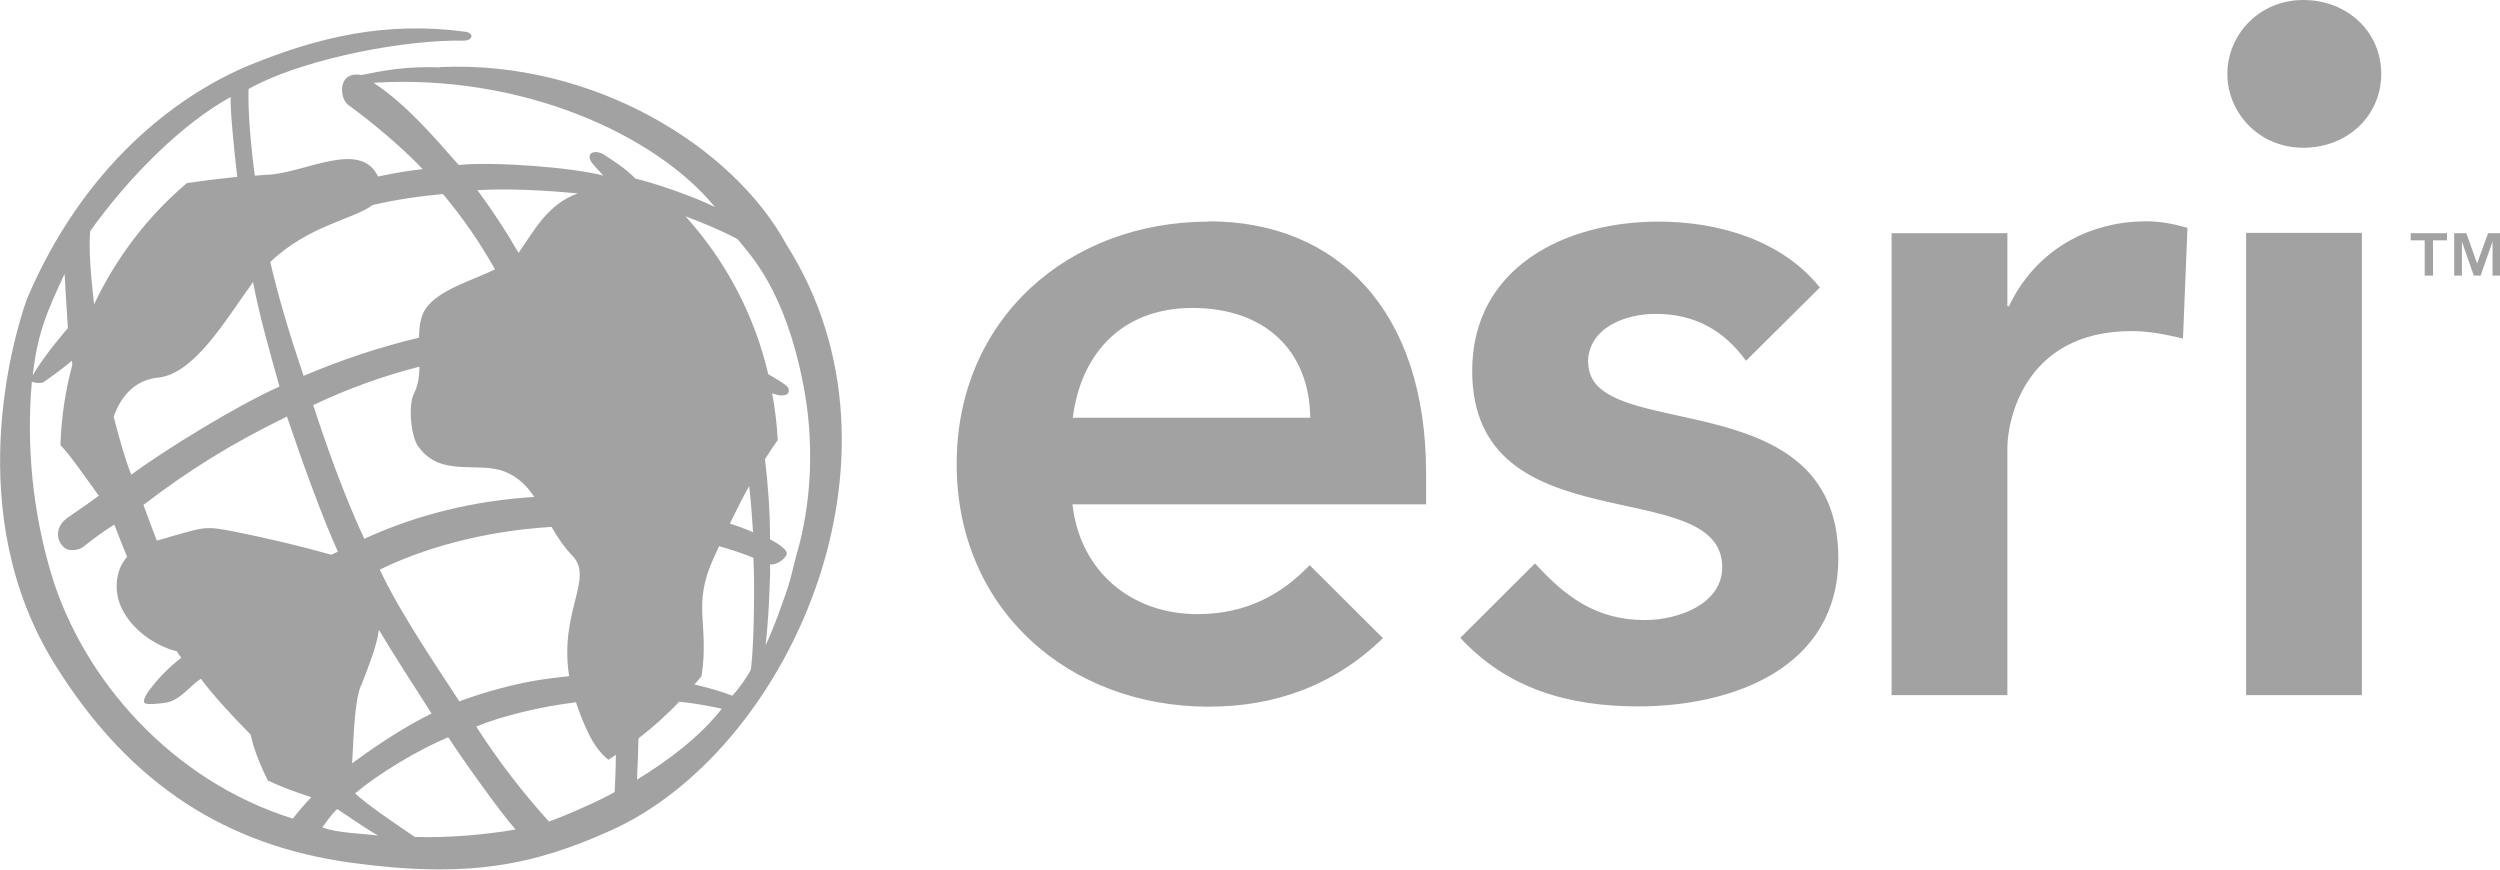 <?xml version="1.0" encoding="UTF-8"?> <svg xmlns="http://www.w3.org/2000/svg" width="138" height="48" viewBox="0 0 138 48" fill="none"><g clip-path="url(#clip0_905_4677)"><path d="M127.139 0C124.708 0 122.95 1.916 122.95 4.078C122.95 6.24 124.708 8.156 127.139 8.156C129.571 8.156 131.444 6.403 131.444 4.078C131.444 1.752 129.571 0 127.139 0ZM123.985 38.37H130.376V12.856H123.985V38.354V38.37ZM66.724 12.233C59.002 12.233 52.808 17.588 52.808 25.613C52.808 33.638 58.986 39.009 66.724 39.009C70.257 39.009 73.576 37.912 76.336 35.226L72.294 31.198C70.783 32.77 68.86 33.9 66.084 33.9C62.518 33.9 59.626 31.607 59.199 27.84H78.719V26.088C78.719 17.212 73.872 12.217 66.724 12.217V12.233ZM59.216 23.058C59.692 19.39 62.042 16.999 65.821 16.999C69.813 16.999 72.278 19.341 72.327 23.058H59.216ZM87.657 20.029C87.657 18.113 89.678 17.326 91.386 17.326C93.555 17.326 95.149 18.227 96.381 19.914L100.456 15.869C98.353 13.249 94.853 12.233 91.551 12.233C86.375 12.233 81.265 14.772 81.265 20.471C81.265 30.199 95.067 26.055 95.067 31.312C95.067 33.327 92.668 34.227 90.795 34.227C88.084 34.227 86.375 32.901 84.732 31.099L80.608 35.21C83.204 38.01 86.556 38.993 90.434 38.993C95.659 38.993 101.475 36.864 101.475 30.805C101.475 20.864 87.673 24.581 87.673 20.012L87.657 20.029ZM110.906 16.901H110.807V12.872H104.416V38.37H110.807V24.712C110.807 23.337 111.662 18.276 117.675 18.276C118.595 18.276 119.532 18.456 120.501 18.686L120.748 12.577C120.008 12.364 119.269 12.217 118.48 12.217C115.112 12.217 112.286 13.969 110.906 16.884V16.901ZM24.284 3.717C22.28 3.652 21.113 3.914 19.93 4.143C19.569 4.045 18.912 4.143 18.879 4.913C18.879 5.322 19.01 5.65 19.273 5.83C19.536 6.01 21.721 7.632 23.331 9.335C22.559 9.417 21.721 9.564 20.867 9.744C19.897 7.681 16.808 9.564 14.771 9.646C14.524 9.646 14.294 9.695 14.065 9.695C13.834 7.959 13.687 6.174 13.719 4.913C16.381 3.406 21.524 2.309 25.007 2.244H25.615C26.125 2.227 26.174 1.818 25.681 1.752C21.343 1.163 17.581 2.031 13.719 3.619C9.694 5.306 4.584 9.187 1.479 16.524C0.756 18.571 -2.169 28.315 3.023 36.667C7.229 43.447 12.651 46.673 19.273 47.607C25.878 48.524 29.476 47.738 33.65 45.871C43.426 41.548 50.902 25.302 43.426 13.527C40.485 8.09 32.762 3.324 24.301 3.701L24.284 3.717ZM20.571 11.316C21.852 11.021 23.151 10.825 24.449 10.71C25.533 12.004 26.502 13.396 27.324 14.87C25.993 15.509 24.235 16 23.512 17.015C23.216 17.441 23.134 18.014 23.134 18.637C20.949 19.161 18.829 19.865 16.759 20.749C16.02 18.571 15.363 16.393 14.919 14.461C17.055 12.43 19.536 12.102 20.571 11.316ZM31.431 37.322C30.857 37.388 30.265 37.453 29.756 37.535C28.491 37.732 26.864 38.158 25.352 38.714C24.481 37.339 22.148 33.982 20.965 31.443C23.331 30.28 26.65 29.314 30.446 29.085C30.758 29.625 31.103 30.166 31.579 30.657C32.828 31.918 30.857 33.736 31.415 37.322H31.431ZM17.301 22.354C19.142 21.486 21.08 20.766 23.151 20.242C23.151 20.782 23.068 21.306 22.855 21.715C22.526 22.321 22.674 24.057 23.068 24.614C24.317 26.416 26.371 25.417 27.915 26.055C28.622 26.35 29.098 26.841 29.493 27.431C26.256 27.627 23.068 28.381 20.111 29.74C18.599 26.53 17.285 22.338 17.285 22.338L17.301 22.354ZM18.665 30.444C18.55 30.493 18.419 30.559 18.303 30.624C16.546 30.133 14.755 29.707 12.947 29.347C11.321 29.019 11.255 29.101 9.415 29.625C9.152 29.707 8.905 29.773 8.659 29.838C8.396 29.183 8.166 28.528 7.919 27.873C10.285 26.055 12.651 24.549 15.839 22.993C16.66 25.433 17.843 28.692 18.649 30.444H18.665ZM19.93 37.863C20.407 36.618 20.785 35.685 20.916 34.768C21.852 36.34 22.97 38.043 23.824 39.386C22.477 40.041 20.916 41.04 19.437 42.137C19.536 40.434 19.569 38.764 19.914 37.863H19.93ZM28.688 13.887C28.688 13.887 28.638 13.937 28.622 13.953C27.932 12.757 27.176 11.611 26.355 10.497C28.014 10.399 30.051 10.497 31.892 10.678C30.232 11.267 29.493 12.725 28.671 13.887H28.688ZM13.867 15.689C13.867 15.689 13.933 15.607 13.966 15.574C14.344 17.507 14.804 19.112 15.428 21.339C13.128 22.354 9.053 24.86 7.246 26.203C6.917 25.384 6.589 24.221 6.276 23.009C6.687 21.797 7.525 20.962 8.708 20.848C10.729 20.651 12.454 17.654 13.884 15.689H13.867ZM4.978 12.757C7.131 9.744 10.072 6.813 12.734 5.355C12.701 6.01 12.882 7.926 13.095 9.76C12.159 9.859 11.238 9.973 10.318 10.104C8.149 11.939 6.408 14.231 5.192 16.802C4.995 15.083 4.896 13.642 4.978 12.757ZM3.565 15.116C3.565 15.116 3.664 16.852 3.746 18.113C3.746 18.113 2.465 19.57 1.807 20.716C2.07 18.358 2.629 17.13 3.565 15.116ZM16.151 45.183C9.497 43.103 4.584 37.519 2.826 31.672C1.807 28.233 1.446 24.647 1.758 21.077C1.857 21.093 2.07 21.191 2.382 21.11C2.596 20.962 3.401 20.405 3.96 19.914L3.993 20.127C3.615 21.552 3.385 23.026 3.335 24.565C3.943 25.204 4.65 26.268 5.455 27.365C4.946 27.742 3.976 28.413 3.73 28.577C3.056 29.052 3.056 29.805 3.549 30.231C3.812 30.461 4.354 30.362 4.551 30.215C5.143 29.756 5.636 29.38 6.309 28.954C6.556 29.593 6.786 30.182 7.016 30.739C6.736 31.05 6.523 31.46 6.457 32.049C6.244 33.965 8.067 35.472 9.612 35.914C9.661 35.93 9.71 35.93 9.76 35.947C9.842 36.078 9.908 36.192 10.006 36.307C9.201 36.929 8.659 37.552 8.281 38.043C8.067 38.321 7.821 38.747 8.018 38.829C8.215 38.911 8.889 38.829 9.201 38.78C9.973 38.633 10.565 37.781 11.091 37.47C11.731 38.338 12.767 39.468 13.834 40.549C13.884 40.745 13.933 40.958 13.982 41.122C14.18 41.777 14.459 42.432 14.787 43.087C15.56 43.447 16.365 43.742 17.186 44.004C16.825 44.381 16.48 44.774 16.168 45.183H16.151ZM17.778 45.691C18.024 45.363 18.287 44.954 18.616 44.659C19.388 45.167 20.209 45.756 20.867 46.117C19.864 46.002 18.665 45.986 17.794 45.675L17.778 45.691ZM22.904 46.199C22.904 46.199 20.275 44.463 19.602 43.791C20.916 42.694 23.052 41.4 24.744 40.696C25.401 41.728 27.587 44.806 28.458 45.789C26.88 46.068 24.662 46.264 22.904 46.199ZM33.913 43.726C33.436 44.037 31.185 45.052 30.298 45.347C28.819 43.709 27.472 41.957 26.289 40.106C27.669 39.533 29.805 39.009 31.793 38.764C31.974 39.32 32.204 39.91 32.516 40.549C32.828 41.171 33.19 41.63 33.584 41.941C33.715 41.859 33.847 41.761 33.995 41.662C33.995 42.35 33.962 43.054 33.929 43.726H33.913ZM33.37 8.549C32.927 8.27 32.368 8.368 32.598 8.86C32.68 9.056 33.025 9.367 33.305 9.695C31.678 9.253 27.373 8.909 25.319 9.105C23.988 7.599 22.46 5.781 20.62 4.569C28.835 4.061 36.213 7.451 39.466 11.431C38.382 10.874 36.032 10.072 35.079 9.859C34.57 9.335 33.913 8.909 33.354 8.549H33.37ZM35.161 43.054C35.194 42.383 35.227 41.548 35.243 40.761C36.048 40.139 36.804 39.468 37.494 38.731C38.398 38.829 39.285 38.993 39.844 39.124C38.628 40.663 36.952 41.941 35.161 43.038V43.054ZM41.454 36.946C41.257 37.355 40.748 38.076 40.419 38.403C39.91 38.19 39.138 37.977 38.332 37.781C38.464 37.634 38.595 37.486 38.727 37.322C39.17 34.375 38.168 33.441 39.417 30.755L39.696 30.149C40.386 30.346 41.027 30.559 41.586 30.788C41.651 31.803 41.651 35.259 41.454 36.946ZM40.288 28.905C40.616 28.233 40.961 27.529 41.356 26.825C41.454 27.726 41.52 28.594 41.569 29.38C41.158 29.2 40.731 29.036 40.288 28.905ZM43.935 30.739L43.623 31.984C43.393 32.819 42.654 34.817 42.259 35.619C42.407 34.538 42.539 31.722 42.506 31.148C42.769 31.23 43.327 30.903 43.426 30.592C43.524 30.28 42.506 29.773 42.506 29.773C42.506 28.299 42.407 26.825 42.226 25.351C42.456 24.974 42.703 24.614 42.933 24.287C42.884 23.419 42.785 22.567 42.621 21.715C42.818 21.781 43.015 21.83 43.147 21.83C43.607 21.83 43.607 21.519 43.459 21.339C43.36 21.224 42.916 20.946 42.407 20.651C41.651 17.408 40.074 14.412 37.839 11.939C38.71 12.266 39.828 12.725 40.715 13.2C41.388 14.051 43.327 15.951 44.346 21.257C45.266 26.039 44.247 29.674 43.935 30.739ZM133.071 13.265V12.872H135.075V13.265H134.303V15.214H133.843V13.265H133.071ZM136.143 12.872L136.735 14.543L137.343 12.872H138.016V15.214H137.589V13.331L136.932 15.214H136.554L135.897 13.331V15.214H135.47V12.872H136.143Z" fill="#A2A2A2"></path></g><defs><clipPath id="clip0_905_4677"><rect width="138" height="48" fill="white"></rect></clipPath></defs></svg> 